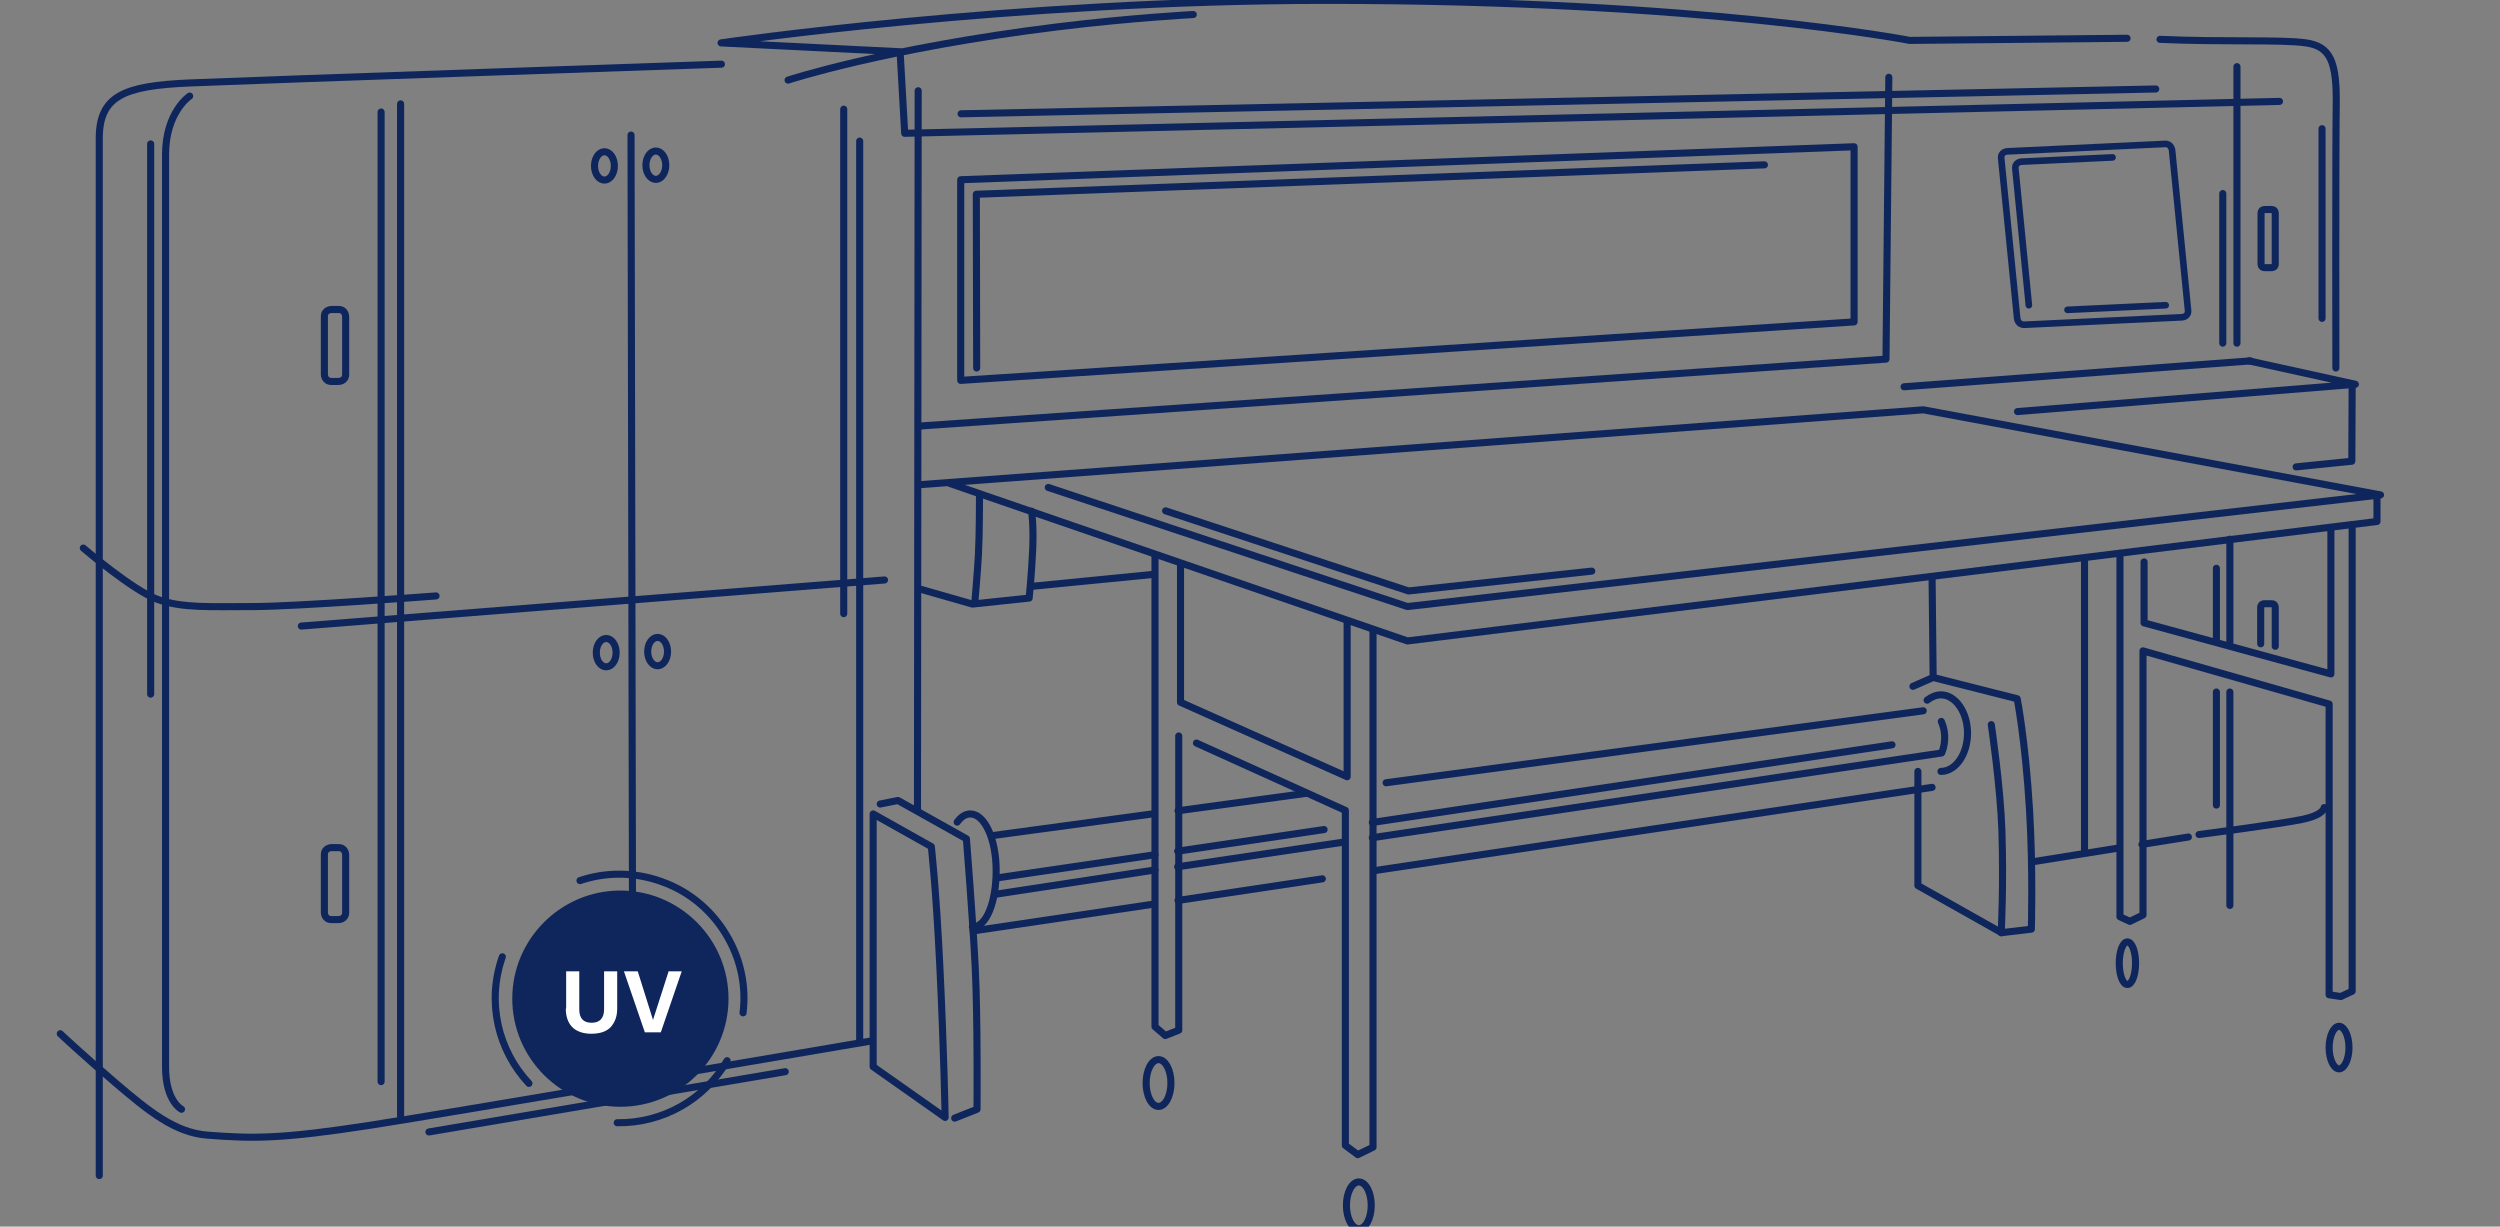 <?xml version="1.0" encoding="utf-8"?>
<!-- Generator: Adobe Illustrator 22.0.0, SVG Export Plug-In . SVG Version: 6.00 Build 0)  -->
<svg version="1.1" id="Vrstva_1" xmlns="http://www.w3.org/2000/svg" xmlns:xlink="http://www.w3.org/1999/xlink" x="0px" y="0px"
	 viewBox="0 0 705.2 346" style="enable-background:new 0 0 705.2 346;" xml:space="preserve">
<rect x="0" y="0" width="705.2" height="346" fill="#808080" stroke="none"/>
<style type="text/css">
	.st0{fill:none;stroke:#0F265C;stroke-width:2;stroke-linecap:round;stroke-linejoin:round;}
	.st1{clip-path:url(#SVGID_2_);fill:none;stroke:#0F265C;stroke-width:2;stroke-linecap:round;stroke-linejoin:round;}
	.st2{clip-path:url(#SVGID_4_);fill:none;stroke:#0F265C;stroke-width:2;stroke-linecap:round;stroke-linejoin:round;}
	.st3{clip-path:url(#SVGID_6_);fill:none;stroke:#0F265C;stroke-width:2;stroke-linecap:round;stroke-linejoin:round;}
	.st4{clip-path:url(#SVGID_8_);fill:none;stroke:#0F265C;stroke-width:2;stroke-linecap:round;stroke-linejoin:round;}
	.st5{clip-path:url(#SVGID_10_);fill:none;stroke:#0F265C;stroke-width:2;stroke-linecap:round;stroke-linejoin:round;}
	.st6{clip-path:url(#SVGID_12_);fill:none;stroke:#0F265C;stroke-width:2;stroke-linecap:round;stroke-linejoin:round;}
	.st7{clip-path:url(#SVGID_14_);fill:none;stroke:#0F265C;stroke-width:2;stroke-linecap:round;stroke-linejoin:round;}
	.st8{clip-path:url(#SVGID_16_);fill:none;stroke:#0F265C;stroke-width:2;stroke-linecap:round;stroke-linejoin:round;}
	.st9{clip-path:url(#SVGID_18_);fill:none;stroke:#0F265C;stroke-width:2;stroke-linecap:round;stroke-linejoin:round;}
	.st10{clip-path:url(#SVGID_20_);fill:none;stroke:#0F265C;stroke-width:2;stroke-linecap:round;stroke-linejoin:round;}
	.st11{clip-path:url(#SVGID_22_);fill:none;stroke:#0F265C;stroke-width:1.869;stroke-linecap:round;stroke-linejoin:round;}
	.st12{fill:none;stroke:#0F265C;stroke-width:1.869;stroke-linecap:round;stroke-linejoin:round;}
	.st13{clip-path:url(#SVGID_24_);fill:none;stroke:#0F265C;stroke-width:2;stroke-linecap:round;stroke-linejoin:round;}
	.st14{clip-path:url(#SVGID_26_);fill:#0F265C;}
	.st15{clip-path:url(#SVGID_26_);fill:none;stroke:#0F265C;stroke-width:2;stroke-linecap:round;stroke-linejoin:round;}
	.st16{clip-path:url(#SVGID_26_);fill:#FFFFFF;}
</style>
<line class="st0" x1="545" y1="162.7" x2="545.3" y2="190.9"/>
<line class="st0" x1="588" y1="158.1" x2="588" y2="240.1"/>
<line class="st0" x1="387.1" y1="232" x2="533.7" y2="210.1"/>
<line class="st0" x1="281.5" y1="247.6" x2="325.8" y2="241.1"/>
<line class="st0" x1="332.2" y1="240.1" x2="373.5" y2="234"/>
<line class="st0" x1="604.2" y1="238.2" x2="617.3" y2="236.1"/>
<line class="st0" x1="625.2" y1="160.3" x2="625.2" y2="180.8"/>
<line class="st0" x1="625.2" y1="195.2" x2="625.2" y2="227.1"/>
<line class="st0" x1="629" y1="152.1" x2="629" y2="181.9"/>
<line class="st0" x1="280" y1="235.7" x2="325.7" y2="229.5"/>
<line class="st0" x1="280.5" y1="252.3" x2="325.8" y2="245.4"/>
<g>
	<defs>
		<rect id="SVGID_1_" x="16" y="-0.9" width="675.3" height="348.5"/>
	</defs>
	<clipPath id="SVGID_2_">
		<use xlink:href="#SVGID_1_"  style="overflow:visible;"/>
	</clipPath>
	<path class="st1" d="M387.1,236.3l160.6-23.9c0,0,2-4.1-0.1-8.9"/>
</g>
<line class="st0" x1="332.2" y1="244.5" x2="379.3" y2="237.5"/>
<line class="st0" x1="391" y1="220.8" x2="542.5" y2="200.5"/>
<line class="st0" x1="332.3" y1="228.7" x2="368.3" y2="223.8"/>
<line class="st0" x1="274.5" y1="262.6" x2="325" y2="255.1"/>
<line class="st0" x1="387.6" y1="245.6" x2="545" y2="222.1"/>
<line class="st0" x1="332.3" y1="254" x2="373" y2="247.9"/>
<g>
	<defs>
		<rect id="SVGID_3_" x="16" y="-0.9" width="675.3" height="348.5"/>
	</defs>
	<clipPath id="SVGID_4_">
		<use xlink:href="#SVGID_3_"  style="overflow:visible;"/>
	</clipPath>
	<path class="st2" d="M203.5,18.1c0,0-131.3,4.5-150,5.3S28,27.1,28,39.1v111v181.5"/>
</g>
<line class="st0" x1="107.5" y1="31.6" x2="107.5" y2="305.1"/>
<g>
	<defs>
		<rect id="SVGID_5_" x="16" y="-0.9" width="675.3" height="348.5"/>
	</defs>
	<clipPath id="SVGID_6_">
		<use xlink:href="#SVGID_5_"  style="overflow:visible;"/>
	</clipPath>
	<path class="st3" d="M17,291.6c0,0,5.8,5.5,15.5,13.8s17,14.1,26,14.8c13,1,20.7,1.1,46-2.8c19.5-3,141.5-23.8,141.5-23.8"/>
	<path class="st3" d="M23.5,154.6c0,0,14,12,21,14.5s15,2,27,2s51.5-3,51.5-3"/>
</g>
<line class="st0" x1="85" y1="176.6" x2="249.5" y2="163.6"/>
<line class="st0" x1="178" y1="38.1" x2="178.5" y2="304.6"/>
<g>
	<defs>
		<rect id="SVGID_7_" x="16" y="-0.9" width="675.3" height="348.5"/>
	</defs>
	<clipPath id="SVGID_8_">
		<use xlink:href="#SVGID_7_"  style="overflow:visible;"/>
	</clipPath>
	<path class="st4" d="M53.5,27.1c0,0-6.8,4.5-6.8,16.5v257.3c0,9.8,4.5,12,4.5,12"/>
	<path class="st4" d="M643,28.6l-387.8,9l-1.3-23l-50.5-2.5c0,0,81.7-12,171-12c106.5,0,164.3,11.3,164.3,11.3l61.3-0.6"/>
</g>
<line class="st0" x1="259" y1="25.6" x2="258.8" y2="228.5"/>
<polygon class="st0" points="271,50.7 271,107.3 523,90.8 523,41.4 "/>
<g>
	<defs>
		<rect id="SVGID_9_" x="16" y="-0.9" width="675.3" height="348.5"/>
	</defs>
	<clipPath id="SVGID_10_">
		<use xlink:href="#SVGID_9_"  style="overflow:visible;"/>
	</clipPath>
	<path class="st5" d="M222.3,22.6c0,0,27.3-9,75.8-15c21.1-2.6,38.5-3.5,38.5-3.5"/>
</g>
<polyline class="st0" points="268,136.4 397,180.8 670.5,147.1 670.5,139.7 "/>
<line class="st0" x1="631" y1="18.8" x2="631" y2="96.8"/>
<line class="st0" x1="242.5" y1="39.8" x2="242.5" y2="294.1"/>
<g>
	<defs>
		<rect id="SVGID_11_" x="16" y="-0.9" width="675.3" height="348.5"/>
	</defs>
	<clipPath id="SVGID_12_">
		<use xlink:href="#SVGID_11_"  style="overflow:visible;"/>
	</clipPath>
	<path class="st6" d="M609.3,11.1c18,0.8,34.4,0,41.2,1c6.8,1,8.7,5.2,8.5,17.7c-0.2,15-0.1,74-0.1,74"/>
	<path class="st6" d="M246.3,229.6v71.3l20.3,14.3c0,0-0.3-18.2-1.5-42.8c-1.1-22.5-2.4-33.6-2.4-33.6L246.3,229.6z"/>
	<path class="st6" d="M248.3,226.8l5-1l19.3,10.8c0,0,1.8,22.3,2.5,36.5s0.5,39.8,0.5,39.8l-6.3,2.5"/>
</g>
<polyline class="st0" points="333,159.4 333,198.1 380,219.1 380,175.4 "/>
<polyline class="st0" points="332.5,207.6 332.5,290.6 328.7,292.1 325.8,289.6 325.8,156.7 "/>
<polyline class="st0" points="387.3,177.7 387.3,323.6 383,325.7 379.5,323.1 379.5,228.6 337.5,209.6 "/>
<g>
	<defs>
		<rect id="SVGID_13_" x="16" y="-0.9" width="675.3" height="348.5"/>
	</defs>
	<clipPath id="SVGID_14_">
		<use xlink:href="#SVGID_13_"  style="overflow:visible;"/>
	</clipPath>
	<path class="st7" d="M274.3,261.5c4,0,6.7-7.1,6.7-15.9c0-8.8-3.2-16-7.3-16c-1.4,0-2.6,0.8-3.7,2.3"/>
	<path class="st7" d="M547.5,217.6c4.1,0,7.5-4.8,7.5-10.8c0-5.9-3.4-10.8-7.5-10.8c-1.4,0-2.7,0.6-3.9,1.5"/>
	<path class="st7" d="M539.6,193.6l5.7-2.5l23.7,6c0,0,2.3,11.5,3.5,31.5c1,17,0.5,33.5,0.5,33.5l-8.5,1c0,0,0.7-13.2,0.2-28.7
		c-0.4-12.5-3-30-3-30"/>
</g>
<polyline class="st0" points="564.6,263.1 541,249.8 541,217.6 "/>
<g>
	<defs>
		<rect id="SVGID_15_" x="16" y="-0.9" width="675.3" height="348.5"/>
	</defs>
	<clipPath id="SVGID_16_">
		<use xlink:href="#SVGID_15_"  style="overflow:visible;"/>
	</clipPath>
	<path class="st8" d="M574.8,346.6"/>
	<path class="st8" d="M93.5,87.3c0,0-2,0-2,2v16.3c0,0,0,2,2,2h2c0,0,2,0,2-2V89.3c0,0,0-2-2-2H93.5z"/>
	<path class="st8" d="M93.5,239.1c0,0-2,0-2,2v16.3c0,0,0,2,2,2h2c0,0,2,0,2-2v-16.3c0,0,0-2-2-2H93.5z"/>
	<path class="st8" d="M638.8,59.1c0,0-1,0-1,1v14.4c0,0,0,1,1,1h2c0,0,1,0,1-1V60.1c0,0,0-1-1-1H638.8z"/>
	<path class="st8" d="M641.8,182.3v-11c0,0,0-1-1-1h-2.1c0,0-1,0-1,1v10.3"/>
</g>
<line class="st0" x1="42.5" y1="40.6" x2="42.5" y2="195.8"/>
<line class="st0" x1="113" y1="29.3" x2="113" y2="315.1"/>
<g>
	<defs>
		<rect id="SVGID_17_" x="16" y="-0.9" width="675.3" height="348.5"/>
	</defs>
	<clipPath id="SVGID_18_">
		<use xlink:href="#SVGID_17_"  style="overflow:visible;"/>
	</clipPath>
	<ellipse class="st9" cx="170.5" cy="46.8" rx="2.8" ry="4"/>
	<ellipse class="st9" cx="185" cy="46.6" rx="2.8" ry="4"/>
	<ellipse class="st9" cx="171" cy="184.1" rx="2.8" ry="4"/>
	<ellipse class="st9" cx="185.5" cy="183.8" rx="2.8" ry="4"/>
	<ellipse class="st9" cx="326.8" cy="305.5" rx="3.5" ry="6.6"/>
	<ellipse class="st9" cx="383.3" cy="340" rx="3.5" ry="6.6"/>
	<path class="st9" d="M659.8,301.5c1.5,0,2.8-2.7,2.8-6c0-3.3-1.3-6-2.8-6c-1.5,0-2.8,2.7-2.8,6C657,298.8,658.3,301.5,659.8,301.5z
		"/>
	<path class="st9" d="M600.1,277.7c1.3,0,2.3-2.7,2.3-6s-1-6-2.3-6c-1.3,0-2.3,2.7-2.3,6S598.8,277.7,600.1,277.7z"/>
</g>
<line class="st0" x1="573.3" y1="243.1" x2="597.7" y2="239.2"/>
<g>
	<defs>
		<rect id="SVGID_19_" x="16" y="-0.9" width="675.3" height="348.5"/>
	</defs>
	<clipPath id="SVGID_20_">
		<use xlink:href="#SVGID_19_"  style="overflow:visible;"/>
	</clipPath>
	<path class="st10" d="M620.3,235.4c0,0,23.3-3,29.3-4.3c6-1.3,6-3.3,6-3.3"/>
</g>
<polyline class="st0" points="598,156.1 598,258.6 600.8,259.9 604.5,258.1 604.5,183.6 657,198.6 657,280.6 660.3,281.1 
	663.5,279.6 663.5,148.1 "/>
<polyline class="st0" points="657.5,149.5 657.5,190.1 604.8,175.7 604.8,158.5 "/>
<line class="st0" x1="629" y1="195.2" x2="629" y2="255.4"/>
<polyline class="st0" points="259.7,136.7 542.5,115.6 671.5,139.6 397,171.1 295.7,137.5 "/>
<polyline class="st0" points="328.8,144.1 397.3,166.7 449,161.1 "/>
<line class="st0" x1="271.1" y1="32.1" x2="608.1" y2="25.1"/>
<polyline class="st0" points="275.5,103.8 275.4,54.8 497.7,46.5 "/>
<g>
	<defs>
		<rect id="SVGID_21_" x="16" y="-0.9" width="675.3" height="348.5"/>
	</defs>
	<clipPath id="SVGID_22_">
		<use xlink:href="#SVGID_21_"  style="overflow:visible;"/>
	</clipPath>
	<path class="st11" d="M566.2,42.7c0,0-1.9,0.1-1.7,2l4.5,45.1c0,0,0.2,1.9,2.1,1.8l44.4-2.1c0,0,1.9-0.1,1.7-2l-4.5-45.1
		c0,0-0.2-1.9-2-1.8L566.2,42.7z"/>
	<path class="st11" d="M595.9,44.4l-25.7,1.2c0,0-1.9,0.1-1.7,2l3.8,38.5"/>
</g>
<line class="st12" x1="583.2" y1="87.4" x2="610.9" y2="86.1"/>
<polyline class="st0" points="569.1,116.1 664.4,108.4 634.4,101.8 "/>
<polyline class="st0" points="647.7,131.7 663.4,130.1 663.5,108.3 "/>
<line class="st0" x1="537.1" y1="109.1" x2="634.8" y2="101.8"/>
<line class="st0" x1="627" y1="54.6" x2="627" y2="96.8"/>
<line class="st0" x1="238" y1="30.8" x2="238" y2="173.1"/>
<polyline class="st0" points="532.8,21.8 532,101.3 259.1,120.2 "/>
<line class="st0" x1="655" y1="36.3" x2="655" y2="89.8"/>
<line class="st0" x1="221.5" y1="302.3" x2="121" y2="319.3"/>
<g>
	<defs>
		<rect id="SVGID_23_" x="16" y="-0.9" width="675.3" height="348.5"/>
	</defs>
	<clipPath id="SVGID_24_">
		<use xlink:href="#SVGID_23_"  style="overflow:visible;"/>
	</clipPath>
	<path class="st13" d="M259.3,166.1l15,4.3l16-1.7c0,0,0.7-6.7,1-13.7s-0.3-10.8-0.3-10.8"/>
	<path class="st13" d="M276.3,139.4c0,0,0,11.7-0.3,17c-0.3,5.3-1,13.3-1,13.3"/>
</g>
<line class="st0" x1="291" y1="165.4" x2="325.6" y2="162"/>
<g>
	<defs>
		<rect id="SVGID_25_" x="16" y="-0.9" width="675.3" height="348.5"/>
	</defs>
	<clipPath id="SVGID_26_">
		<use xlink:href="#SVGID_25_"  style="overflow:visible;"/>
	</clipPath>
	<path class="st14" d="M175,312.2c16.8,0,30.5-13.7,30.5-30.5s-13.7-30.5-30.5-30.5s-30.5,13.7-30.5,30.5S158.2,312.2,175,312.2"/>
	<path class="st15" d="M174.1,316.7c12.6,0.2,24.6-6.4,31-17.5"/>
	<path class="st15" d="M209.6,285.7c0.9-7.3-0.6-14.5-4-20.7c-4-7.4-10.6-13.4-19.2-16.4c-7.7-2.7-15.7-2.6-22.8-0.2"/>
	<path class="st15" d="M141.7,269.9c-4.5,12.8-1.2,26.4,7.5,35.7"/>
	<path class="st16" d="M186.4,291.2l5.9-17.2h-3.7l-4.4,13.7l-4.3-13.7H176l5.9,17.2H186.4z M159.6,284.5c0,2.2,0.6,3.9,1.7,5.1
		c1.2,1.3,3.1,2,5.5,2c2.4,0,4.2-0.6,5.4-1.8c1.2-1.3,1.9-3,1.9-5.3v-10.5h-3.7v10.7c0,2.5-1.2,3.8-3.5,3.8c-2.4,0-3.5-1.3-3.5-3.8
		v-10.7h-3.7V284.5z"/>
</g>
</svg>
